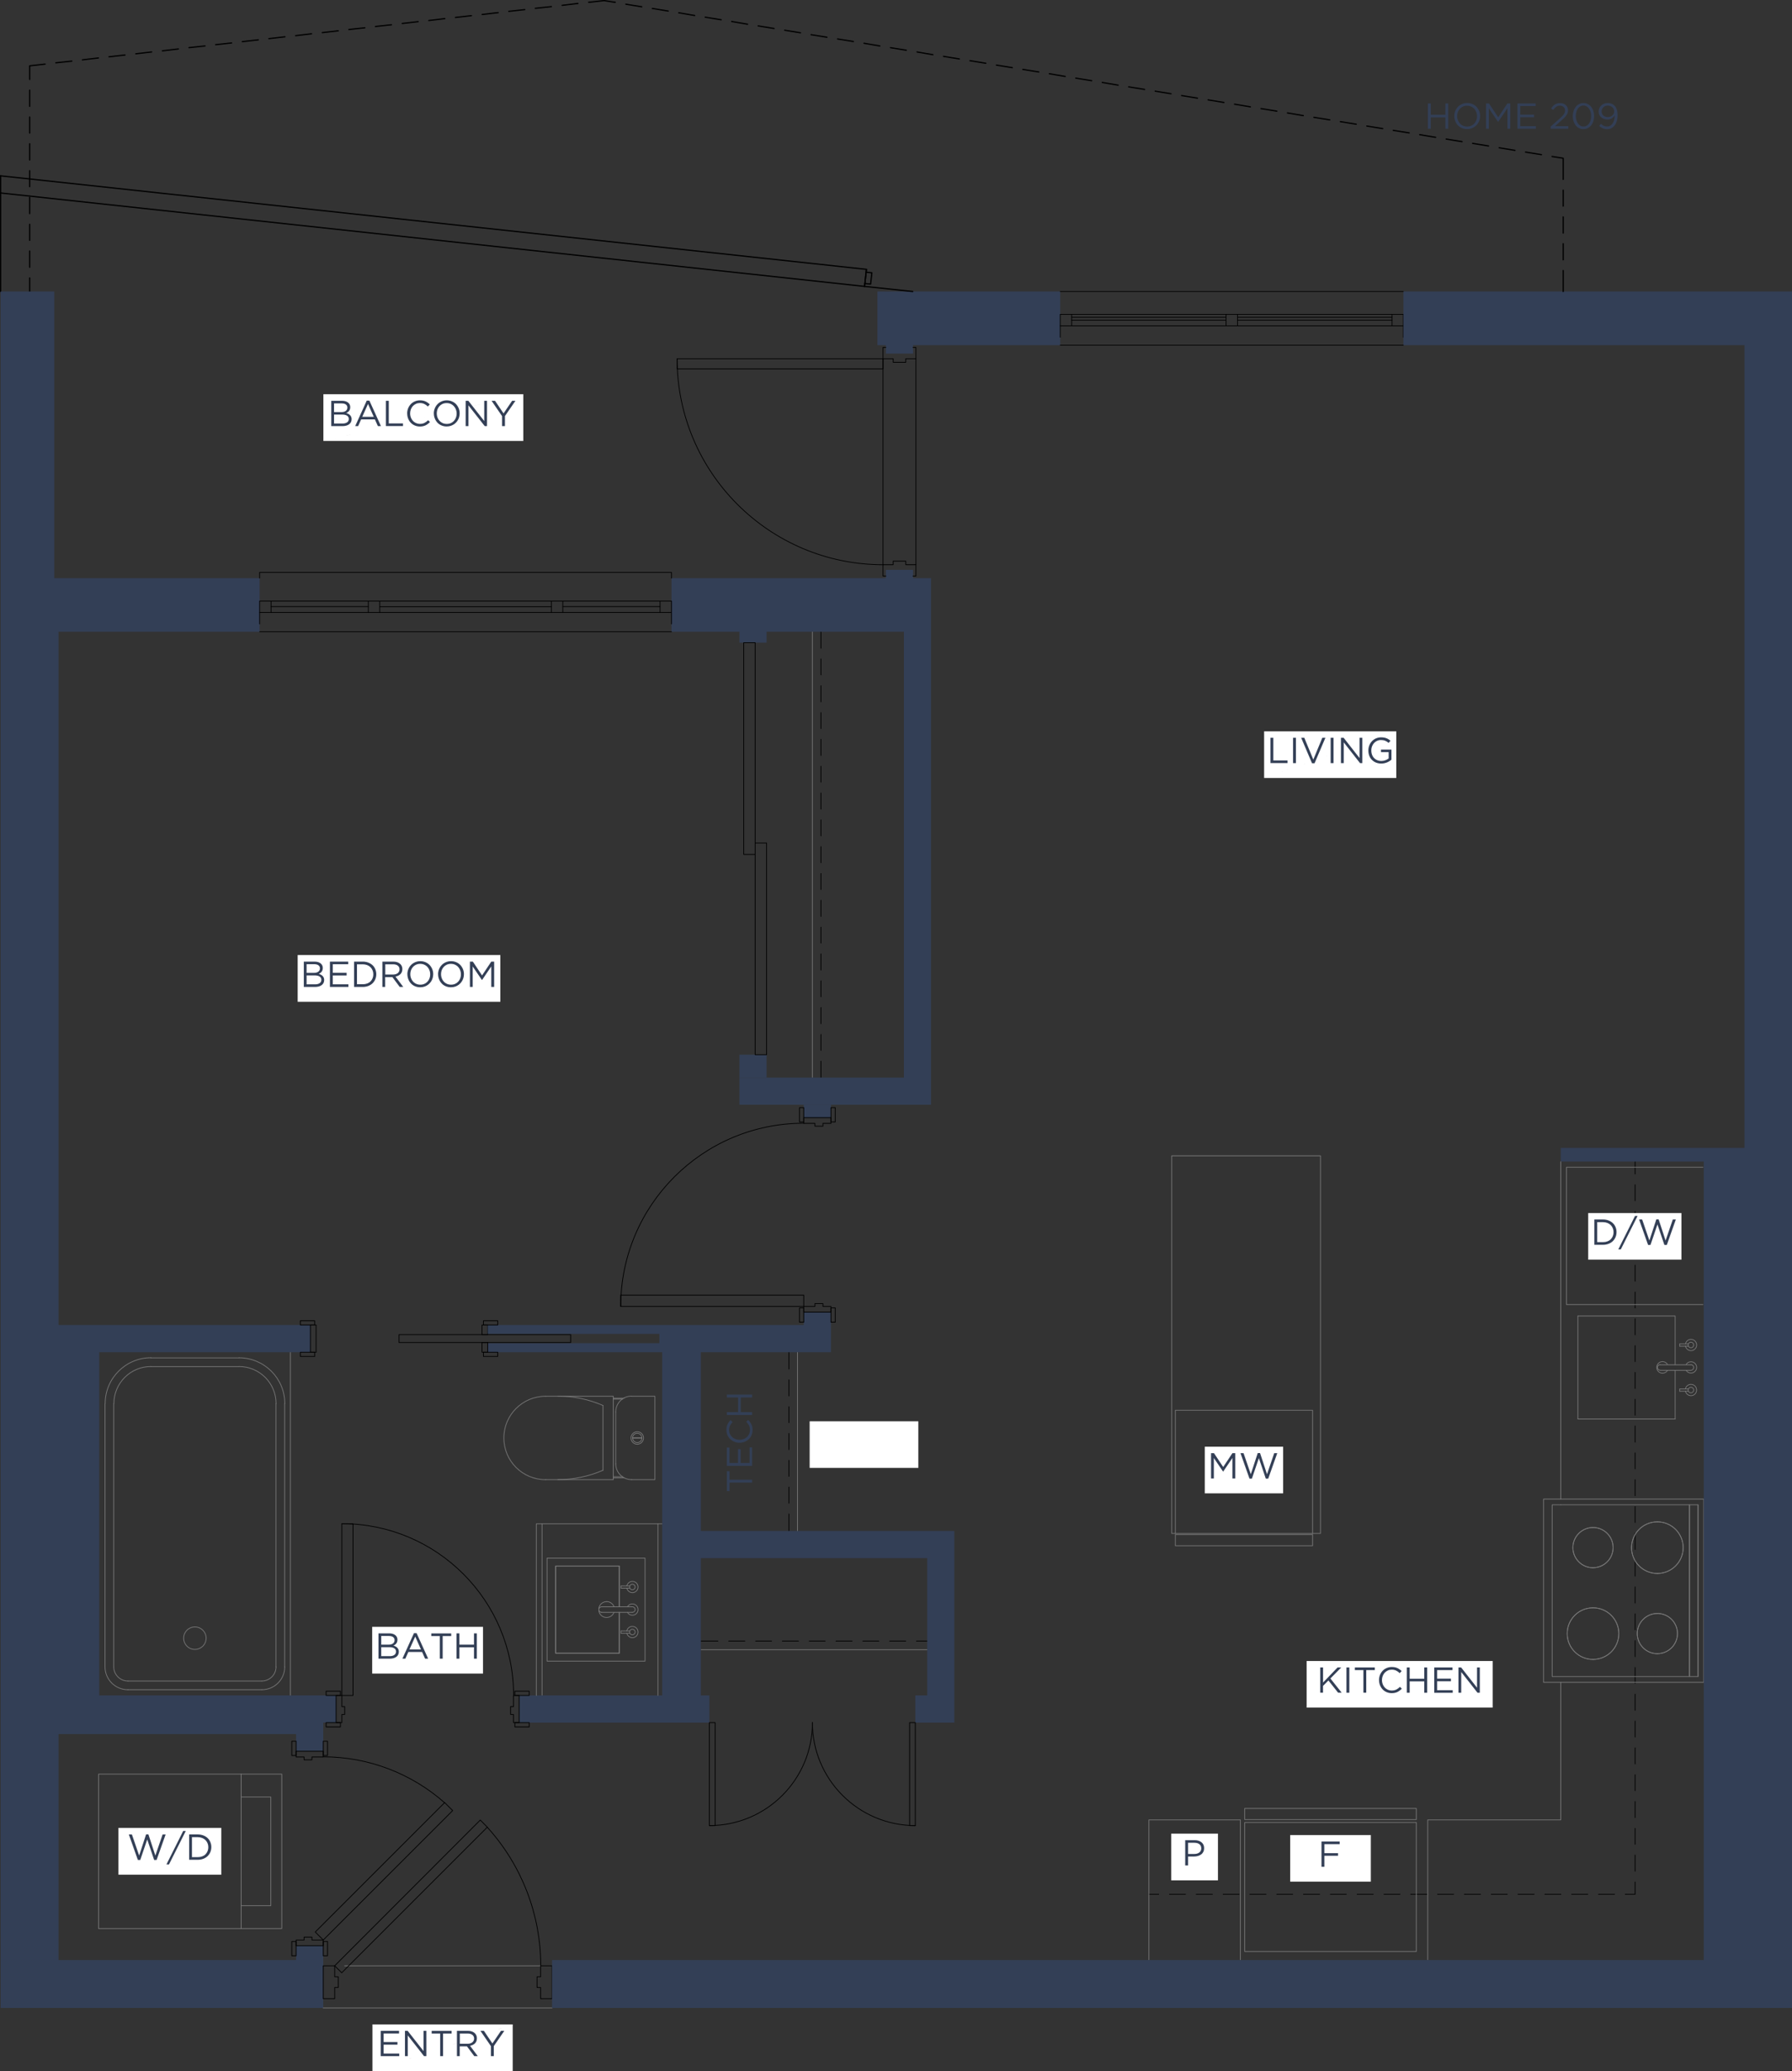 <?xml version="1.0" encoding="UTF-8"?>
<svg id="Layer_2" data-name="Layer 2" xmlns="http://www.w3.org/2000/svg" viewBox="0 0 361.74 418.03">
  <rect x="0" y="0" width="361.74" height="418.03" fill="#333333" stroke="none"/>
  <defs>
    <style>
      .cls-1, .cls-2 {
        stroke-width: .15px;
      }

      .cls-1, .cls-2, .cls-3 {
        fill: none;
        stroke-linecap: round;
        stroke-linejoin: round;
      }

      .cls-1, .cls-3 {
        stroke: #000;
      }

      .cls-2 {
        stroke: #777;
      }

      .cls-3 {
        stroke-width: .25px;
      }

      .cls-4 {
        fill: #333f56;
      }

      .cls-4, .cls-5 {
        stroke-width: 0px;
      }

      .cls-5 {
        fill: #fff;
      }
    </style>
  </defs>
  <g id="Layer_1-2" data-name="Layer 1">
    <g>
      <line class="cls-3" x1=".12" y1="38.95" x2=".12" y2="58.84"/>
      <line class="cls-3" x1=".12" y1="38.95" x2=".12" y2="35.49"/>
      <line class="cls-3" x1="5.99" y1="58.84" x2="5.99" y2="56.1"/>
      <line class="cls-3" x1="5.99" y1="53.94" x2="5.99" y2="50.67"/>
      <line class="cls-3" x1="5.99" y1="48.51" x2="5.99" y2="45.28"/>
      <line class="cls-3" x1="5.99" y1="43.11" x2="5.99" y2="39.85"/>
      <line class="cls-3" x1="5.99" y1="37.68" x2="5.99" y2="34.45"/>
      <line class="cls-3" x1="5.99" y1="32.29" x2="5.99" y2="29.02"/>
      <line class="cls-3" x1="5.99" y1="26.86" x2="5.99" y2="23.62"/>
      <line class="cls-3" x1="5.99" y1="21.46" x2="5.99" y2="18.2"/>
      <polyline class="cls-3" points="5.99 16.03 5.99 13.29 9.1 12.94"/>
      <polyline class="cls-3" points="118.83 .47 121.95 .12 124.2 .47"/>
      <line class="cls-1" x1="330.07" y1="234.46" x2="330.07" y2="236.97"/>
      <line class="cls-1" x1="330.07" y1="239.13" x2="330.07" y2="242.37"/>
      <line class="cls-1" x1="330.07" y1="244.53" x2="330.07" y2="247.79"/>
      <line class="cls-1" x1="330.07" y1="249.96" x2="330.07" y2="253.19"/>
      <line class="cls-1" x1="330.07" y1="255.36" x2="330.07" y2="258.62"/>
      <line class="cls-1" x1="330.07" y1="260.78" x2="330.07" y2="264.02"/>
      <line class="cls-1" x1="330.07" y1="266.18" x2="330.07" y2="269.44"/>
      <line class="cls-1" x1="330.07" y1="271.61" x2="330.07" y2="274.84"/>
      <line class="cls-1" x1="330.07" y1="277.01" x2="330.07" y2="280.27"/>
      <line class="cls-1" x1="330.07" y1="282.44" x2="330.07" y2="285.67"/>
      <line class="cls-1" x1="330.07" y1="287.83" x2="330.07" y2="291.1"/>
      <line class="cls-1" x1="330.07" y1="293.26" x2="330.07" y2="296.5"/>
      <line class="cls-1" x1="330.07" y1="298.66" x2="330.07" y2="301.92"/>
      <line class="cls-1" x1="330.07" y1="304.09" x2="330.07" y2="307.32"/>
      <line class="cls-1" x1="330.07" y1="309.49" x2="330.07" y2="312.75"/>
      <line class="cls-1" x1="330.07" y1="314.91" x2="330.07" y2="318.15"/>
      <line class="cls-1" x1="330.07" y1="320.31" x2="330.07" y2="323.57"/>
      <line class="cls-1" x1="330.07" y1="325.74" x2="330.07" y2="328.97"/>
      <line class="cls-1" x1="330.07" y1="331.14" x2="330.07" y2="334.4"/>
      <line class="cls-1" x1="330.07" y1="336.57" x2="330.07" y2="339.8"/>
      <line class="cls-1" x1="330.07" y1="341.96" x2="330.07" y2="345.23"/>
      <line class="cls-1" x1="330.07" y1="347.39" x2="330.07" y2="350.62"/>
      <line class="cls-1" x1="330.07" y1="352.79" x2="330.07" y2="356.05"/>
      <line class="cls-1" x1="330.07" y1="358.22" x2="330.07" y2="361.45"/>
      <line class="cls-1" x1="330.07" y1="363.62" x2="330.07" y2="366.88"/>
      <line class="cls-1" x1="330.07" y1="369.04" x2="330.07" y2="372.28"/>
      <line class="cls-1" x1="330.07" y1="374.44" x2="330.07" y2="377.7"/>
      <polyline class="cls-1" points="330.07 379.87 330.07 382.35 328.08 382.35"/>
      <line class="cls-1" x1="325.91" y1="382.35" x2="322.68" y2="382.35"/>
      <line class="cls-1" x1="320.51" y1="382.35" x2="317.25" y2="382.35"/>
      <line class="cls-1" x1="315.09" y1="382.35" x2="311.85" y2="382.35"/>
      <line class="cls-1" x1="309.69" y1="382.35" x2="306.43" y2="382.35"/>
      <line class="cls-1" x1="304.26" y1="382.35" x2="301.03" y2="382.35"/>
      <line class="cls-1" x1="298.86" y1="382.35" x2="295.6" y2="382.35"/>
      <line class="cls-1" x1="293.44" y1="382.35" x2="290.2" y2="382.35"/>
      <line class="cls-1" x1="288.04" y1="382.35" x2="284.77" y2="382.35"/>
      <line class="cls-1" x1="282.61" y1="382.35" x2="279.38" y2="382.35"/>
      <line class="cls-1" x1="277.21" y1="382.35" x2="273.95" y2="382.35"/>
      <line class="cls-1" x1="271.78" y1="382.35" x2="268.55" y2="382.35"/>
      <line class="cls-1" x1="266.38" y1="382.35" x2="263.12" y2="382.35"/>
      <line class="cls-1" x1="260.96" y1="382.35" x2="257.72" y2="382.35"/>
      <line class="cls-1" x1="255.56" y1="382.35" x2="252.3" y2="382.35"/>
      <line class="cls-1" x1="250.13" y1="382.35" x2="246.9" y2="382.35"/>
      <line class="cls-1" x1="244.73" y1="382.35" x2="241.47" y2="382.35"/>
      <line class="cls-1" x1="239.31" y1="382.35" x2="236.07" y2="382.35"/>
      <line class="cls-1" x1="233.91" y1="382.35" x2="231.92" y2="382.35"/>
      <line class="cls-1" x1="111.3" y1="122.47" x2="76.66" y2="122.47"/>
      <line class="cls-1" x1="135.55" y1="123.63" x2="134.97" y2="123.63"/>
      <line class="cls-1" x1="113.61" y1="121.32" x2="111.3" y2="121.32"/>
      <line class="cls-1" x1="76.66" y1="121.32" x2="74.35" y2="121.32"/>
      <line class="cls-1" x1="280.99" y1="64.04" x2="280.99" y2="64.62"/>
      <line class="cls-1" x1="247.5" y1="64.04" x2="247.5" y2="64.62"/>
      <polyline class="cls-1" points="97.3 269.39 97.3 267.45 98.45 267.45 98.45 269.39 97.3 269.39"/>
      <line class="cls-2" x1="109.42" y1="307.58" x2="109.42" y2="342.22"/>
      <line class="cls-2" x1="132.81" y1="307.58" x2="133.67" y2="307.58"/>
      <path class="cls-2" d="M122.46,323.29c-.8,0-1.47.58-1.59,1.37"/>
      <path class="cls-2" d="M120.87,325.12c.11.72.68,1.28,1.4,1.36.72.08,1.41-.33,1.67-1.01"/>
      <path class="cls-2" d="M123.95,324.3c-.24-.61-.83-1.02-1.49-1.02"/>
      <polyline class="cls-2" points="125.01 325.45 125.01 333.71 112.17 333.71 112.17 316.1 125.01 316.1 125.01 324.33"/>
      <polyline class="cls-2" points="130.21 335.3 110.43 335.3 110.43 314.51 130.21 314.51 130.21 335.3"/>
      <path class="cls-2" d="M121.45,324.33c-.31,0-.56.25-.56.56s.25.56.56.56"/>
      <path class="cls-2" d="M127.65,325.45c.31,0,.56-.25.56-.56s-.25-.56-.56-.56"/>
      <line class="cls-2" x1="127.64" y1="325.45" x2="121.43" y2="325.45"/>
      <line class="cls-2" x1="127.64" y1="324.33" x2="121.43" y2="324.33"/>
      <path class="cls-2" d="M126.67,325.46c.26.45.78.66,1.28.53.5-.13.85-.59.85-1.1s-.35-.97-.85-1.1c-.5-.13-1.02.08-1.28.53"/>
      <line class="cls-2" x1="125.36" y1="329.67" x2="127.12" y2="329.67"/>
      <line class="cls-2" x1="125.36" y1="329.2" x2="127.12" y2="329.2"/>
      <line class="cls-2" x1="125.36" y1="320.57" x2="127.12" y2="320.57"/>
      <line class="cls-2" x1="125.36" y1="320.11" x2="127.12" y2="320.11"/>
      <line class="cls-2" x1="125.36" y1="329.67" x2="125.36" y2="329.2"/>
      <line class="cls-2" x1="125.36" y1="320.57" x2="125.36" y2="320.11"/>
      <path class="cls-2" d="M126.54,329.65c.12.57.65.96,1.23.91.58-.06,1.03-.55,1.02-1.14,0-.59-.44-1.08-1.03-1.13-.58-.06-1.11.33-1.23.91"/>
      <path class="cls-2" d="M127.65,329.98c.31,0,.56-.25.56-.56s-.25-.56-.56-.56-.56.25-.56.56.25.56.56.56"/>
      <path class="cls-2" d="M126.54,320.56c.12.57.65.96,1.23.91.58-.06,1.03-.55,1.03-1.13,0-.59-.44-1.08-1.03-1.13-.58-.06-1.11.33-1.23.91"/>
      <path class="cls-2" d="M127.65,320.89c.31,0,.56-.25.56-.56s-.25-.56-.56-.56-.56.25-.56.56.25.56.56.56"/>
      <path class="cls-2" d="M41.61,330.66c0-1.25-1.01-2.27-2.27-2.27s-2.27,1.01-2.27,2.27,1.01,2.27,2.27,2.27,2.27-1.01,2.27-2.27"/>
      <line class="cls-2" x1="58.61" y1="342.22" x2="58.61" y2="272.94"/>
      <line class="cls-2" x1="126.02" y1="298.31" x2="123.8" y2="298.31"/>
      <line class="cls-2" x1="123.8" y1="282.21" x2="126.02" y2="282.21"/>
      <line class="cls-2" x1="125.71" y1="298.08" x2="123.8" y2="298.08"/>
      <line class="cls-2" x1="125.71" y1="282.41" x2="123.8" y2="282.41"/>
      <path class="cls-2" d="M121.72,283.69c-2.88-1.24-5.98-1.89-9.11-1.89"/>
      <path class="cls-2" d="M112.61,298.66c3.13,0,6.23-.64,9.11-1.89"/>
      <line class="cls-2" x1="121.72" y1="296.78" x2="121.72" y2="283.71"/>
      <line class="cls-2" x1="141.47" y1="332.99" x2="188.47" y2="332.99"/>
      <line class="cls-1" x1="141.47" y1="331.25" x2="144.93" y2="331.25"/>
      <line class="cls-1" x1="147.1" y1="331.25" x2="150.36" y2="331.25"/>
      <line class="cls-1" x1="152.53" y1="331.25" x2="155.76" y2="331.25"/>
      <line class="cls-1" x1="157.92" y1="331.25" x2="161.19" y2="331.25"/>
      <line class="cls-1" x1="163.35" y1="331.25" x2="166.58" y2="331.25"/>
      <line class="cls-1" x1="168.75" y1="331.25" x2="172.01" y2="331.25"/>
      <line class="cls-1" x1="174.18" y1="331.25" x2="177.41" y2="331.25"/>
      <line class="cls-1" x1="179.58" y1="331.25" x2="182.84" y2="331.25"/>
      <line class="cls-1" x1="185" y1="331.25" x2="188.47" y2="331.25"/>
      <line class="cls-2" x1="163.99" y1="127.52" x2="163.99" y2="217.51"/>
      <line class="cls-1" x1="165.72" y1="127.52" x2="165.72" y2="130.84"/>
      <line class="cls-1" x1="165.72" y1="133.01" x2="165.72" y2="136.24"/>
      <line class="cls-1" x1="165.72" y1="138.41" x2="165.72" y2="141.67"/>
      <line class="cls-1" x1="165.72" y1="143.84" x2="165.72" y2="147.07"/>
      <line class="cls-1" x1="165.72" y1="149.23" x2="165.72" y2="152.5"/>
      <line class="cls-1" x1="165.72" y1="154.66" x2="165.72" y2="157.89"/>
      <line class="cls-1" x1="165.72" y1="160.06" x2="165.72" y2="163.32"/>
      <line class="cls-1" x1="165.72" y1="165.49" x2="165.72" y2="168.72"/>
      <line class="cls-1" x1="165.72" y1="170.89" x2="165.72" y2="174.15"/>
      <line class="cls-1" x1="165.72" y1="176.31" x2="165.72" y2="179.55"/>
      <line class="cls-1" x1="165.72" y1="181.71" x2="165.72" y2="184.97"/>
      <line class="cls-1" x1="165.72" y1="187.14" x2="165.72" y2="190.37"/>
      <line class="cls-1" x1="165.72" y1="192.54" x2="165.72" y2="195.8"/>
      <line class="cls-1" x1="165.72" y1="197.97" x2="165.72" y2="201.2"/>
      <line class="cls-1" x1="165.72" y1="203.36" x2="165.72" y2="206.63"/>
      <line class="cls-1" x1="165.72" y1="208.79" x2="165.72" y2="212.02"/>
      <line class="cls-1" x1="165.72" y1="214.19" x2="165.72" y2="217.51"/>
      <path class="cls-2" d="M334.56,307.18c-2.88,0-5.21,2.33-5.21,5.21s2.33,5.21,5.21,5.21"/>
      <path class="cls-2" d="M334.56,317.6c2.88,0,5.21-2.33,5.21-5.21s-2.33-5.21-5.21-5.21"/>
      <path class="cls-2" d="M334.56,325.68c-2.24,0-4.06,1.82-4.06,4.06s1.82,4.06,4.06,4.06"/>
      <path class="cls-2" d="M334.56,333.79c2.24,0,4.06-1.82,4.06-4.06s-1.82-4.06-4.06-4.06"/>
      <path class="cls-2" d="M321.57,308.33c-2.24,0-4.06,1.82-4.06,4.06s1.82,4.06,4.06,4.06"/>
      <path class="cls-2" d="M321.57,316.44c2.24,0,4.06-1.82,4.06-4.06s-1.82-4.06-4.06-4.06"/>
      <path class="cls-2" d="M321.57,324.53c-2.88,0-5.21,2.33-5.21,5.21s2.33,5.21,5.21,5.21"/>
      <path class="cls-2" d="M321.57,334.95c2.88,0,5.21-2.33,5.21-5.21s-2.33-5.21-5.21-5.21"/>
      <line class="cls-2" x1="48.68" y1="358.1" x2="48.68" y2="389.28"/>
      <path class="cls-2" d="M335.14,275.45c-.31,0-.56.25-.56.56s.25.56.56.56"/>
      <path class="cls-2" d="M341.34,276.58c.31,0,.56-.25.56-.56s-.25-.56-.56-.56"/>
      <line class="cls-2" x1="341.33" y1="276.6" x2="335.12" y2="276.6"/>
      <line class="cls-2" x1="341.33" y1="275.48" x2="335.12" y2="275.48"/>
      <path class="cls-2" d="M340.36,276.58c.26.45.78.66,1.28.53.5-.13.85-.59.85-1.1s-.35-.97-.85-1.1c-.5-.13-1.02.08-1.28.53"/>
      <line class="cls-2" x1="339.08" y1="280.82" x2="340.81" y2="280.82"/>
      <line class="cls-2" x1="339.08" y1="280.36" x2="340.81" y2="280.36"/>
      <line class="cls-2" x1="339.08" y1="271.73" x2="340.81" y2="271.73"/>
      <line class="cls-2" x1="339.08" y1="271.26" x2="340.81" y2="271.26"/>
      <line class="cls-2" x1="339.08" y1="280.82" x2="339.08" y2="280.36"/>
      <line class="cls-2" x1="339.08" y1="271.73" x2="339.08" y2="271.26"/>
      <path class="cls-2" d="M340.23,280.8c.12.57.65.96,1.23.91.58-.06,1.03-.55,1.02-1.14,0-.59-.44-1.08-1.03-1.13-.58-.06-1.11.33-1.23.91"/>
      <path class="cls-2" d="M341.34,281.14c.31,0,.56-.25.56-.56s-.25-.56-.56-.56-.56.25-.56.56.25.56.56.56"/>
      <path class="cls-2" d="M340.23,271.71c.12.57.65.96,1.23.91.58-.06,1.03-.55,1.03-1.13,0-.59-.44-1.08-1.03-1.13-.58-.06-1.11.33-1.23.91"/>
      <path class="cls-2" d="M341.34,272.04c.31,0,.56-.25.56-.56s-.25-.56-.56-.56-.56.25-.56.56.25.56.56.56"/>
      <line class="cls-2" x1="318.52" y1="265.63" x2="318.52" y2="286.42"/>
      <path class="cls-2" d="M335.6,274.84c-.56,0-1.05.4-1.15.96s.21,1.1.73,1.3c.53.2,1.12,0,1.42-.48"/>
      <path class="cls-2" d="M336.6,275.4c-.21-.35-.59-.56-1-.56"/>
      <line class="cls-2" x1="338.15" y1="286.42" x2="318.52" y2="286.42"/>
      <polyline class="cls-2" points="318.52 265.63 338.15 265.63 338.15 275.48"/>
      <line class="cls-2" x1="338.15" y1="276.6" x2="338.15" y2="286.42"/>
      <line class="cls-2" x1="160.98" y1="309.02" x2="160.98" y2="272.94"/>
      <line class="cls-1" x1="159.25" y1="309.02" x2="159.25" y2="305.59"/>
      <line class="cls-1" x1="159.25" y1="303.42" x2="159.25" y2="300.16"/>
      <line class="cls-1" x1="159.25" y1="298" x2="159.25" y2="294.76"/>
      <line class="cls-1" x1="159.25" y1="292.6" x2="159.25" y2="289.34"/>
      <line class="cls-1" x1="159.25" y1="287.17" x2="159.25" y2="283.94"/>
      <line class="cls-1" x1="159.25" y1="281.77" x2="159.25" y2="278.51"/>
      <line class="cls-1" x1="159.25" y1="276.34" x2="159.25" y2="272.94"/>
      <polyline class="cls-3" points="174.84 54.95 176 55.06 175.74 57.34 174.58 57.23"/>
      <polyline class="cls-3" points=".12 35.49 174.9 54.37 174.52 57.81 .12 38.95"/>
      <line class="cls-3" x1="174.9" y1="54.37" x2="174.52" y2="57.81"/>
      <polygon class="cls-4" points="20.04 342.22 20.04 272.94 62.66 272.94 62.66 267.45 11.82 267.45 11.82 127.52 52.41 127.52 52.41 116.7 10.95 116.7 10.95 58.84 .13 58.84 .13 116.7 .13 127.52 .13 267.45 .13 272.94 .13 342.22 .13 347.71 .13 350.02 .13 395.63 .13 405.3 65.25 405.3 65.25 395.63 65.25 392.74 59.77 392.74 59.77 395.63 11.82 395.63 11.82 350.02 59.77 350.02 59.77 353.48 65.25 353.48 65.25 350.02 65.25 347.71 67.85 347.71 67.85 342.22 20.04 342.22"/>
      <path class="cls-4" d="M149.26,212.89l5.49,4.62h-5.49v-4.62ZM154.75,212.89h-5.49l5.49,4.62v-4.62Z"/>
      <path class="cls-4" d="M162.25,222.99l5.49,2.6h-5.49v-2.6ZM167.74,222.99h-5.49l5.49,2.6v-2.6Z"/>
      <polygon class="cls-4" points="184.31 116.7 184.31 115.02 178.82 115.02 178.82 116.7 135.55 116.7 135.55 127.52 149.26 127.52 149.26 129.72 154.75 129.72 154.75 127.52 182.46 127.52 182.46 217.51 149.26 217.51 149.26 222.99 187.95 222.99 187.95 217.51 187.95 127.52 187.95 116.7 184.31 116.7"/>
      <polygon class="cls-4" points="177.12 58.84 177.12 69.67 178.82 69.67 178.82 71.37 184.31 71.37 184.31 69.67 214.02 69.67 214.02 58.84 177.12 58.84"/>
      <polygon class="cls-4" points="141.47 309.02 141.47 272.94 167.74 272.94 167.74 271.12 167.74 269.24 167.74 267.45 167.74 264.85 162.25 264.85 162.25 267.45 98.45 267.45 98.45 269.24 133.1 269.24 133.1 271.12 98.45 271.12 98.45 272.94 133.67 272.94 133.67 309.02 133.67 314.51 133.67 342.22 104.8 342.22 104.8 347.71 143.2 347.71 143.2 342.22 141.47 342.22 141.47 314.51 187.17 314.51 187.17 342.22 184.77 342.22 184.77 347.71 192.65 347.71 192.65 342.22 192.65 314.51 192.65 309.02 141.47 309.02"/>
      <polyline class="cls-2" points="264.97 284.66 237.26 284.66 237.26 309.52 264.97 309.52 264.97 284.66"/>
      <polyline class="cls-2" points="237.26 309.75 237.26 312 264.97 312 264.97 309.75 237.26 309.75"/>
      <polyline class="cls-2" points="285.9 367.86 251.26 367.86 251.26 393.9 285.9 393.9 285.9 367.86"/>
      <polyline class="cls-2" points="285.9 365.03 251.26 365.03 251.26 367.28 285.9 367.28 285.9 365.03"/>
      <polyline class="cls-2" points="56.88 389.28 56.88 358.1 19.9 358.1 19.9 389.28 56.88 389.28"/>
      <polyline class="cls-2" points="48.68 362.72 54.66 362.72 54.66 384.66 48.68 384.66"/>
      <polyline class="cls-2" points="311.59 339.57 311.59 302.59 343.93 302.59 343.93 339.57 311.59 339.57"/>
      <polyline class="cls-2" points="288.21 395.63 288.21 367.34 315.06 367.34 315.06 339.57"/>
      <polyline class="cls-2" points="315.06 303.74 313.33 303.74 313.33 338.41 315.06 338.41 341.04 338.41 341.04 303.74 342.77 303.74 342.77 338.41"/>
      <line class="cls-2" x1="315.06" y1="234.46" x2="315.06" y2="302.59"/>
      <polyline class="cls-2" points="315.06 303.74 341.04 303.74 341.04 338.41 342.77 338.41 342.77 303.74"/>
      <path class="cls-2" d="M321.57,316.44c2.24,0,4.06-1.82,4.06-4.06s-1.82-4.06-4.06-4.06-4.06,1.82-4.06,4.06,1.82,4.06,4.06,4.06"/>
      <path class="cls-2" d="M334.56,317.6c2.88,0,5.21-2.33,5.21-5.21s-2.33-5.21-5.21-5.21-5.21,2.33-5.21,5.21,2.33,5.21,5.21,5.21"/>
      <path class="cls-2" d="M334.56,333.79c2.24,0,4.06-1.82,4.06-4.06s-1.82-4.06-4.06-4.06-4.06,1.82-4.06,4.06,1.82,4.06,4.06,4.06"/>
      <path class="cls-2" d="M321.57,334.95c2.88,0,5.21-2.33,5.21-5.21s-2.33-5.21-5.21-5.21-5.21,2.33-5.21,5.21,2.33,5.21,5.21,5.21"/>
      <path class="cls-2" d="M124.29,295.47c0,1.76,1.43,3.19,3.19,3.19"/>
      <polyline class="cls-2" points="127.47 298.66 132.2 298.66 132.2 281.83 127.47 281.83"/>
      <path class="cls-2" d="M127.48,281.8c-1.76,0-3.19,1.43-3.19,3.19"/>
      <line class="cls-2" x1="124.29" y1="285.01" x2="124.29" y2="295.48"/>
      <polyline class="cls-2" points="110.12 298.66 112.6 298.66 123.8 298.66 123.8 281.83 112.6 281.83 110.12 281.83"/>
      <path class="cls-2" d="M110.13,281.83c-4.65,0-8.42,3.77-8.42,8.42s3.77,8.42,8.42,8.42"/>
      <path class="cls-2" d="M127.7,290.27c.01.51.43.92.94.92s.93-.41.94-.92"/>
      <line class="cls-2" x1="127.7" y1="290.26" x2="129.55" y2="290.26"/>
      <path class="cls-2" d="M129.57,290.22c-.01-.51-.43-.92-.94-.92s-.93.41-.94.92"/>
      <line class="cls-2" x1="129.55" y1="290.23" x2="127.7" y2="290.23"/>
      <path class="cls-2" d="M128.64,288.99c-.69,0-1.26.56-1.26,1.26s.56,1.26,1.26,1.26,1.26-.56,1.26-1.26-.56-1.26-1.26-1.26"/>
      <line class="cls-2" x1="55.7" y1="336.45" x2="55.7" y2="283.33"/>
      <path class="cls-2" d="M55.73,283.32c0-4.14-3.35-7.49-7.49-7.49"/>
      <line class="cls-2" x1="48.22" y1="275.85" x2="30.47" y2="275.85"/>
      <path class="cls-2" d="M30.48,275.83c-4.14,0-7.49,3.35-7.49,7.49"/>
      <line class="cls-2" x1="22.96" y1="283.33" x2="22.96" y2="336.45"/>
      <path class="cls-2" d="M22.96,336.44c0,1.59,1.29,2.87,2.87,2.87"/>
      <line class="cls-2" x1="25.82" y1="339.31" x2="52.84" y2="339.31"/>
      <path class="cls-2" d="M52.85,339.31c1.59,0,2.87-1.29,2.87-2.87"/>
      <line class="cls-2" x1="57.46" y1="336.45" x2="57.46" y2="283.33"/>
      <path class="cls-2" d="M57.49,283.32c0-5.11-4.14-9.25-9.25-9.25"/>
      <line class="cls-2" x1="48.22" y1="274.09" x2="30.47" y2="274.09"/>
      <path class="cls-2" d="M30.48,274.06c-5.11,0-9.25,4.14-9.25,9.25"/>
      <line class="cls-2" x1="21.2" y1="283.33" x2="21.2" y2="336.45"/>
      <path class="cls-2" d="M21.2,336.44c0,2.56,2.07,4.63,4.63,4.63"/>
      <line class="cls-2" x1="25.82" y1="341.07" x2="52.84" y2="341.07"/>
      <path class="cls-2" d="M52.85,341.07c2.56,0,4.63-2.07,4.63-4.63"/>
      <polyline class="cls-2" points="132.81 342.22 132.81 307.58 108.27 307.58 108.27 342.22"/>
      <polyline class="cls-2" points="125.01 325.45 125.01 333.71 112.17 333.71 112.17 316.1 125.01 316.1 125.01 324.33"/>
      <polyline class="cls-2" points="250.39 395.63 250.39 367.34 231.92 367.34 231.92 395.63"/>
      <polyline class="cls-2" points="264.97 309.52 266.56 309.52 266.56 233.3 236.53 233.3 236.53 309.52 237.26 309.52"/>
      <path class="cls-5" d="M260.44,379.81l16.28-9.41v9.41h-16.28ZM260.44,370.4v9.41l16.28-9.41h-16.28Z"/>
      <polygon class="cls-4" points="266.76 376.81 266.76 371.7 270.43 371.7 270.43 372.24 267.34 372.24 267.34 374.06 270.1 374.06 270.1 374.58 267.34 374.58 267.34 376.81 266.76 376.81"/>
      <polyline class="cls-2" points="343.78 235.61 316.21 235.61 316.21 263.32 343.78 263.32"/>
      <path class="cls-5" d="M320.6,254.26l18.82-9.41v9.41h-18.82ZM320.6,244.85v9.41l18.82-9.41h-18.82Z"/>
      <path class="cls-4" d="M321.84,251.26v-5.11h1.77c.39,0,.76.07,1.1.2.34.13.63.31.86.53.24.23.42.49.55.81.13.31.2.65.2,1h0c0,.37-.07.71-.2,1.02-.13.31-.32.58-.55.81-.24.23-.52.41-.86.54-.34.13-.71.2-1.1.2h-1.77ZM322.42,250.72h1.19c.32,0,.61-.05.87-.15.27-.1.49-.24.67-.42.18-.18.32-.39.42-.64.1-.25.15-.51.15-.79h0c0-.29-.05-.56-.15-.8-.1-.25-.24-.46-.42-.64-.18-.18-.4-.32-.67-.43-.27-.1-.56-.16-.87-.16h-1.19v4.04ZM326.67,252.19l3.38-6.75h.52l-3.39,6.75h-.52ZM330.86,246.15h.63l1.46,4.25,1.4-4.27h.47l1.4,4.27,1.46-4.25h.61l-1.82,5.14h-.49l-1.4-4.14-1.41,4.14h-.48l-1.82-5.14Z"/>
      <line class="cls-2" x1="65.25" y1="405.3" x2="111.44" y2="405.3"/>
      <line class="cls-2" x1="109.13" y1="396.79" x2="69.58" y2="396.79"/>
      <path class="cls-5" d="M23.91,378.4l20.76-9.44v9.44h-20.76ZM23.91,368.96v9.44l20.76-9.44h-20.76Z"/>
      <path class="cls-4" d="M26,370.29h.63l1.46,4.25,1.4-4.27h.47l1.4,4.27,1.46-4.25h.61l-1.82,5.14h-.49l-1.4-4.14-1.41,4.14h-.48l-1.82-5.14ZM33.6,376.33l3.38-6.75h.52l-3.39,6.75h-.52ZM38.18,375.39v-5.11h1.77c.39,0,.76.07,1.1.2.34.13.63.31.86.53.24.23.42.49.55.81.13.31.2.65.2,1h0c0,.37-.07.71-.2,1.02-.13.31-.32.58-.55.81-.24.23-.52.41-.86.54-.34.13-.71.2-1.1.2h-1.77ZM38.75,374.86h1.19c.32,0,.61-.05.87-.15.27-.1.49-.24.67-.42.18-.18.32-.39.42-.64.1-.25.15-.51.15-.79h0c0-.29-.05-.56-.15-.8-.1-.25-.24-.46-.42-.64-.18-.18-.4-.32-.67-.43-.27-.1-.56-.16-.87-.16h-1.19v4.04Z"/>
      <path class="cls-5" d="M263.76,344.68l37.56-9.41v9.41h-37.56ZM263.76,335.27v9.41l37.56-9.41h-37.56Z"/>
      <path class="cls-4" d="M266.5,341.68v-5.11h.58v3.05l2.93-3.05h.74l-2.19,2.23,2.28,2.87h-.72l-1.96-2.47-1.09,1.1v1.37h-.58ZM271.8,341.68v-5.11h.58v5.11h-.58ZM273.5,337.1v-.53h4.02v.53h-1.72v4.57h-.58v-4.57h-1.72ZM278.37,339.14h0c0-.37.06-.71.19-1.04.13-.32.31-.6.53-.84.22-.24.5-.43.82-.57.32-.14.67-.21,1.04-.21.43,0,.8.07,1.11.21.31.14.6.34.88.61l-.39.42c-.24-.23-.48-.4-.74-.52-.25-.12-.54-.18-.87-.18-.28,0-.54.05-.78.16-.24.11-.45.26-.63.44-.17.19-.31.41-.41.67-.1.26-.15.53-.15.82h0c0,.4.09.76.26,1.08.17.32.41.58.71.76.3.19.64.28,1.01.28.33,0,.63-.06.88-.18.25-.12.51-.31.77-.56l.38.37c-.29.29-.6.52-.91.67-.32.15-.69.23-1.13.23-.36,0-.7-.07-1.02-.2-.32-.14-.59-.32-.82-.56-.22-.24-.4-.51-.53-.84-.13-.32-.19-.67-.19-1.03ZM283.98,341.68v-5.11h.58v2.28h2.95v-2.28h.58v5.11h-.58v-2.3h-2.95v2.3h-.58ZM289.52,341.68v-5.11h3.69v.53h-3.11v1.73h2.79v.53h-2.79v1.8h3.15v.52h-3.73ZM294.41,341.68v-5.11h.54l3.21,4.09v-4.09h.56v5.11h-.46l-3.29-4.19v4.19h-.56Z"/>
      <path class="cls-5" d="M75.13,337.81l22.37-9.44v9.44h-22.37ZM75.13,328.37v9.44l22.37-9.44h-22.37Z"/>
      <path class="cls-4" d="M76.4,334.8v-5.11h2.17c.58,0,1.02.15,1.33.45.22.23.33.5.33.82h0c0,.32-.08.57-.23.76-.15.19-.34.34-.58.44.72.22,1.09.63,1.09,1.23h0c0,.45-.17.79-.5,1.04-.34.25-.78.37-1.35.37h-2.26ZM76.96,331.97h1.51c.36,0,.64-.08.86-.24.21-.16.32-.38.32-.67h0c0-.27-.1-.47-.3-.62s-.48-.22-.83-.22h-1.56v1.76ZM76.96,334.29h1.72c.39,0,.69-.08.92-.24.22-.16.34-.38.34-.67v-.02c0-.28-.12-.5-.35-.65-.23-.15-.57-.23-1.01-.23h-1.62v1.8ZM81.23,334.8l2.33-5.14h.54l2.33,5.14h-.62l-.6-1.35h-2.78l-.61,1.35h-.59ZM82.65,332.94h2.33l-1.16-2.6-1.17,2.6ZM87.06,330.23v-.53h4.02v.53h-1.72v4.57h-.58v-4.57h-1.72ZM92.15,334.8v-5.11h.58v2.28h2.95v-2.28h.58v5.11h-.58v-2.3h-2.95v2.3h-.58Z"/>
      <path class="cls-5" d="M75.18,418.03l28.32-9.41v9.41h-28.32ZM75.18,408.62v9.41l28.32-9.41h-28.32Z"/>
      <path class="cls-4" d="M76.86,415.03v-5.11h3.69v.53h-3.11v1.73h2.79v.53h-2.79v1.8h3.15v.52h-3.73ZM81.75,415.03v-5.11h.54l3.21,4.09v-4.09h.56v5.11h-.46l-3.29-4.19v4.19h-.56ZM87.14,410.46v-.53h4.02v.53h-1.72v4.57h-.58v-4.57h-1.72ZM92.24,415.03v-5.11h2.19c.63,0,1.11.17,1.45.51.26.26.39.6.39,1h0c0,.42-.13.75-.38,1.01-.25.25-.59.42-1.01.5l1.57,2.09h-.71l-1.48-1.98h-1.46v1.98h-.58ZM92.81,412.53h1.57c.39,0,.71-.09.95-.28.24-.19.37-.44.37-.77h0c0-.33-.12-.57-.35-.75-.23-.18-.55-.27-.96-.27h-1.57v2.07ZM96.98,409.92h.7l1.72,2.55,1.73-2.55h.67l-2.12,3.08v2.03h-.58v-2.02l-2.12-3.09Z"/>
      <path class="cls-5" d="M255.18,157.03l26.68-9.41v9.41h-26.68ZM255.18,147.62v9.41l26.68-9.41h-26.68Z"/>
      <path class="cls-4" d="M256.46,154.03v-5.11h.58v4.57h2.87v.53h-3.45ZM261.02,154.03v-5.11h.58v5.11h-.58ZM262.65,148.92h.64l1.82,4.4,1.82-4.4h.62l-2.19,5.14h-.51l-2.19-5.14ZM268.61,154.03v-5.11h.58v5.11h-.58ZM270.69,154.03v-5.11h.54l3.21,4.09v-4.09h.56v5.11h-.46l-3.29-4.19v4.19h-.56ZM276.22,151.49h0c0-.36.06-.7.19-1.02.12-.32.3-.6.52-.84.22-.24.49-.43.81-.58.32-.14.67-.22,1.04-.22.41,0,.77.06,1.06.17.3.11.58.28.85.51l-.38.44c-.22-.19-.45-.33-.69-.43-.24-.1-.53-.15-.86-.15-.37,0-.7.1-1,.29-.3.19-.53.45-.69.76-.17.32-.25.67-.25,1.04h0c0,.42.08.78.24,1.1.16.32.4.57.71.76.31.18.66.28,1.07.28.28,0,.55-.05.81-.14.26-.1.48-.22.67-.37v-1.27h-1.55v-.52h2.11v2.04c-.26.23-.57.42-.92.56-.35.14-.73.22-1.14.22-.52,0-.98-.12-1.38-.35-.4-.24-.7-.55-.91-.95-.21-.4-.31-.84-.31-1.33Z"/>
      <path class="cls-5" d="M60.09,202.21l40.91-9.44v9.44h-40.91ZM60.09,192.77v9.44l40.91-9.44h-40.91Z"/>
      <path class="cls-4" d="M61.33,199.21v-5.11h2.17c.58,0,1.02.15,1.33.45.22.23.33.5.33.82h0c0,.32-.08.57-.23.76-.15.19-.34.34-.58.44.72.22,1.09.63,1.09,1.23h0c0,.45-.17.79-.5,1.04-.34.25-.78.37-1.35.37h-2.26ZM61.89,196.37h1.51c.36,0,.64-.08.86-.24.21-.16.32-.38.32-.67h0c0-.27-.1-.47-.3-.62-.2-.15-.48-.22-.83-.22h-1.56v1.76ZM61.89,198.69h1.72c.39,0,.69-.08.92-.24.22-.16.34-.38.34-.67v-.02c0-.28-.12-.5-.35-.65-.23-.15-.57-.23-1.01-.23h-1.62v1.8ZM66.6,199.21v-5.11h3.69v.53h-3.11v1.73h2.79v.53h-2.79v1.8h3.15v.52h-3.73ZM71.48,199.21v-5.11h1.77c.39,0,.76.07,1.1.2.34.13.63.31.86.53.24.23.42.49.55.81.13.31.2.65.2,1h0c0,.37-.07.71-.2,1.02-.13.31-.32.58-.55.81-.24.23-.52.41-.86.54-.34.13-.71.2-1.1.2h-1.77ZM72.06,198.67h1.19c.32,0,.61-.05.87-.15.27-.1.49-.24.67-.42.18-.18.32-.39.42-.64.1-.25.15-.51.15-.79h0c0-.29-.05-.56-.15-.8-.1-.25-.24-.46-.42-.64-.18-.18-.4-.32-.67-.43-.27-.1-.56-.16-.87-.16h-1.19v4.04ZM77.19,199.21v-5.11h2.19c.63,0,1.11.17,1.45.51.26.26.39.6.39,1h0c0,.42-.13.75-.38,1.01-.25.25-.59.42-1.01.5l1.57,2.09h-.71l-1.48-1.98h-1.46v1.98h-.58ZM77.76,196.71h1.57c.39,0,.71-.09.95-.28.24-.19.37-.44.37-.77h0c0-.33-.12-.57-.35-.75-.23-.18-.55-.27-.96-.27h-1.57v2.07ZM82.23,196.67h0c0-.36.06-.7.19-1.02.13-.32.3-.6.53-.84.22-.24.5-.43.83-.58.33-.14.68-.22,1.06-.22s.73.07,1.06.21c.33.14.6.33.83.57.22.24.4.52.53.84.13.32.19.65.19,1,0,0,0,0,0,0s0,0,0,0c0,.28-.04.55-.12.82-.08.26-.2.5-.35.72-.15.22-.34.41-.55.58-.21.16-.45.29-.73.39-.27.09-.56.14-.87.14-.38,0-.73-.07-1.06-.21-.33-.14-.6-.33-.82-.57-.22-.24-.4-.52-.52-.84-.13-.32-.19-.65-.19-1ZM82.83,196.65c0,.38.09.74.26,1.06.17.32.41.58.72.77.31.19.65.28,1.04.28s.73-.09,1.03-.28c.31-.19.54-.44.71-.76.17-.32.25-.67.25-1.05h0c0-.4-.09-.75-.26-1.07-.17-.32-.41-.58-.72-.77-.31-.19-.65-.28-1.04-.28s-.73.09-1.03.28c-.31.19-.54.44-.71.76-.17.32-.25.67-.25,1.05h0ZM88.43,196.67h0c0-.36.06-.7.19-1.02.13-.32.3-.6.53-.84.22-.24.5-.43.83-.58.33-.14.68-.22,1.06-.22s.73.07,1.06.21c.33.14.6.33.83.57.22.24.4.52.53.84.13.32.19.65.19,1,0,0,0,0,0,0s0,0,0,0c0,.28-.04.55-.12.82-.08.26-.2.5-.35.72-.15.22-.34.41-.55.58-.21.16-.45.29-.73.39-.27.09-.56.14-.87.14-.38,0-.73-.07-1.06-.21-.33-.14-.6-.33-.82-.57-.22-.24-.4-.52-.52-.84-.13-.32-.19-.65-.19-1ZM89.03,196.65c0,.38.09.74.26,1.06.17.32.41.58.72.77.31.19.65.28,1.04.28s.73-.09,1.03-.28c.31-.19.54-.44.71-.76.17-.32.25-.67.25-1.05h0c0-.4-.09-.75-.26-1.07-.17-.32-.41-.58-.72-.77-.31-.19-.65-.28-1.04-.28s-.73.09-1.03.28-.54.44-.71.76c-.17.32-.25.67-.25,1.05h0ZM94.86,199.21v-5.11h.59l1.86,2.79,1.86-2.79h.58v5.11h-.58v-4.14l-1.86,2.74h-.03l-1.86-2.73v4.13h-.56Z"/>
      <polyline class="cls-1" points="184.31 70.13 184.89 70.13 184.89 72.41 184.89 113.98 182.84 113.98 182.84 113.26 180.3 113.26 180.3 113.98 178.25 113.98 178.25 72.41 178.25 70.13 178.82 70.13"/>
      <polyline class="cls-1" points="184.89 72.41 182.84 72.41 182.84 73.13 180.3 73.13 180.3 72.41 178.25 72.41 136.68 72.41 136.68 74.46 178.25 74.46 178.25 72.41"/>
      <path class="cls-1" d="M136.68,72.4c0,22.97,18.62,41.59,41.59,41.59"/>
      <polyline class="cls-1" points="178.25 113.98 178.25 116.27 178.82 116.27"/>
      <polyline class="cls-1" points="184.31 116.27 184.89 116.27 184.89 113.98"/>
      <polyline class="cls-1" points="162.25 226.75 164.51 226.75 164.51 227.32 166.12 227.32 166.12 226.75 167.74 226.75 167.74 225.59 162.25 225.59 162.25 226.75"/>
      <path class="cls-1" d="M162.27,226.72c-20.42,0-36.97,16.55-36.97,36.97"/>
      <polyline class="cls-1" points="125.3 263.7 125.3 261.42 162.25 261.42 162.25 263.7 125.3 263.7"/>
      <polyline class="cls-1" points="162.25 263.7 164.51 263.7 164.51 263.12 166.12 263.12 166.12 263.7 167.74 263.7 167.74 264.85 162.25 264.85 162.25 263.7"/>
      <polyline class="cls-1" points="161.39 266.88 161.39 263.99 162.25 263.99 162.25 266.88 161.39 266.88"/>
      <polyline class="cls-1" points="167.74 226.46 167.74 223.57 168.61 223.57 168.61 226.46 167.74 226.46"/>
      <polyline class="cls-1" points="161.39 226.46 161.39 223.57 162.25 223.57 162.25 226.46 161.39 226.46"/>
      <polyline class="cls-1" points="167.74 266.88 167.74 263.99 168.61 263.99 168.61 266.88 167.74 266.88"/>
      <polyline class="cls-1" points="152.44 172.47 152.44 170.16 154.75 170.16 154.75 212.89 152.44 212.89 152.44 129.72 150.13 129.72 150.13 172.47 152.44 172.47"/>
      <polyline class="cls-1" points="115.2 270.98 80.55 270.98 80.55 269.39 115.2 269.39 115.2 270.98"/>
      <polyline class="cls-1" points="63.52 267.45 60.63 267.45 60.63 266.59 63.52 266.59 63.52 267.45"/>
      <polyline class="cls-1" points="63.52 273.8 60.63 273.8 60.63 272.94 63.52 272.94 63.52 273.8"/>
      <polyline class="cls-1" points="100.47 267.45 97.59 267.45 97.59 266.59 100.47 266.59 100.47 267.45"/>
      <polyline class="cls-1" points="100.47 273.8 97.59 273.8 97.59 272.94 100.47 272.94 100.47 273.8"/>
      <polyline class="cls-1" points="97.3 272.94 97.3 270.98 98.45 270.98 98.45 272.94 97.3 272.94"/>
      <polyline class="cls-1" points="63.81 272.94 62.66 272.94 62.66 267.45 63.81 267.45 63.81 272.94"/>
      <polyline class="cls-1" points="143.2 368.49 144.36 368.49 144.36 347.71 143.2 347.71 143.2 368.49"/>
      <path class="cls-1" d="M143.21,368.49c11.49,0,20.8-9.31,20.8-20.8"/>
      <path class="cls-1" d="M163.99,347.69c0,11.49,9.31,20.8,20.8,20.8"/>
      <polyline class="cls-1" points="184.77 368.49 183.62 368.49 183.62 347.71 184.77 347.71 184.77 368.49"/>
      <polyline class="cls-1" points="103.65 342.22 103.65 344.48 103.07 344.48 103.07 346.06 103.65 346.06 103.65 347.71 104.8 347.71 104.8 342.22 103.65 342.22"/>
      <path class="cls-1" d="M103.68,342.21c0-19.14-15.52-34.66-34.66-34.66"/>
      <polyline class="cls-1" points="69.01 307.58 71.26 307.58 71.26 342.22 69.01 342.22 69.01 307.58"/>
      <polyline class="cls-1" points="69.01 342.22 69.01 344.48 69.58 344.48 69.58 346.06 69.01 346.06 69.01 347.71 67.85 347.71 67.85 342.22 69.01 342.22"/>
      <polyline class="cls-1" points="65.83 341.36 68.72 341.36 68.72 342.22 65.83 342.22 65.83 341.36"/>
      <polyline class="cls-1" points="103.94 347.71 106.83 347.71 106.83 348.58 103.94 348.58 103.94 347.71"/>
      <polyline class="cls-1" points="65.83 347.71 68.72 347.71 68.72 348.58 65.83 348.58 65.83 347.71"/>
      <polyline class="cls-1" points="103.94 341.36 106.83 341.36 106.83 342.22 103.94 342.22 103.94 341.36"/>
      <polyline class="cls-1" points="91.38 365.46 89.76 363.85 63.64 389.97 65.25 391.59 91.38 365.46"/>
      <path class="cls-1" d="M89.75,363.88c-6.76-5.97-15.46-9.27-24.48-9.27"/>
      <polyline class="cls-1" points="65.25 354.64 62.97 354.64 62.97 355.22 61.39 355.22 61.39 354.64 59.77 354.64 59.77 353.48 65.25 353.48 65.25 354.64"/>
      <polyline class="cls-1" points="62.97 391.59 62.97 391.01 61.39 391.01 61.39 391.59 59.77 391.59 59.77 392.74 65.25 392.74 65.25 391.59 62.97 391.59"/>
      <polyline class="cls-1" points="66.12 351.46 65.25 351.46 65.25 354.35 66.12 354.35 66.12 351.46"/>
      <polyline class="cls-1" points="59.77 351.46 58.9 351.46 58.9 354.35 59.77 354.35 59.77 351.46"/>
      <polyline class="cls-1" points="66.12 391.88 65.25 391.88 65.25 394.77 66.12 394.77 66.12 391.88"/>
      <polyline class="cls-1" points="59.77 391.88 58.9 391.88 58.9 394.77 59.77 394.77 59.77 391.88"/>
      <polyline class="cls-1" points="135.55 116.7 135.55 115.54 52.41 115.54 52.41 116.7"/>
      <polyline class="cls-1" points="109.13 396.79 109.13 399.01 108.41 399.01 108.41 401.17 109.13 401.17 109.13 403.43 111.44 403.43 111.44 396.79 109.13 396.79"/>
      <path class="cls-1" d="M109.16,396.77c0-10.33-3.85-20.29-10.79-27.94"/>
      <polyline class="cls-1" points="96.95 367.37 98.37 368.81 68.98 398.2 67.56 396.79 96.95 367.37"/>
      <polyline class="cls-1" points="67.56 396.79 67.56 399.01 68.28 399.01 68.28 401.17 67.56 401.17 67.56 403.43 65.25 403.43 65.25 396.79 67.56 396.79"/>
      <polyline class="cls-1" points="216.33 64.04 216.33 64.62 216.33 65.77 247.5 65.77 249.81 65.77 280.99 65.77 282.72 65.77 283.3 65.77 283.3 68.08"/>
      <polyline class="cls-1" points="283.3 65.77 283.3 63.46 280.99 63.46 249.81 63.46 247.5 63.46 216.33 63.46 214.02 63.46 214.02 65.77 214.02 68.08"/>
      <polyline class="cls-1" points="280.99 65.77 280.99 64.62 249.81 64.62 249.81 65.77"/>
      <polyline class="cls-1" points="249.81 63.46 249.81 64.04 249.81 64.62"/>
      <polyline class="cls-1" points="216.33 63.46 216.33 64.04 247.5 64.04 247.5 63.46"/>
      <polyline class="cls-1" points="247.5 65.77 247.5 64.62 216.33 64.62"/>
      <polyline class="cls-1" points="216.33 65.77 214.59 65.77 214.02 65.77"/>
      <polyline class="cls-1" points="249.81 64.04 280.99 64.04 280.99 63.46"/>
      <polyline class="cls-1" points="113.61 123.63 111.3 123.63 76.66 123.63 74.35 123.63 54.72 123.63 54.72 122.44 54.72 121.43 54.72 121.32 74.35 121.32 74.35 121.43 74.35 122.44"/>
      <polyline class="cls-1" points="133.24 121.32 135.55 121.32 135.55 123.63 135.55 125.94"/>
      <polyline class="cls-1" points="134.97 123.63 133.24 123.63 113.61 123.63 113.61 122.44 113.61 121.43 113.61 121.32 133.24 121.32 133.24 121.43 133.24 122.44"/>
      <polyline class="cls-1" points="54.72 122.44 74.35 122.44 74.35 123.63"/>
      <polyline class="cls-1" points="113.61 122.44 133.24 122.44 133.24 123.63"/>
      <polyline class="cls-1" points="76.66 123.63 76.66 122.47 76.66 121.89 76.66 121.32 111.3 121.32 111.3 121.89 111.3 122.47 111.3 123.63"/>
      <polyline class="cls-1" points="54.72 123.63 52.98 123.63 52.41 123.63 52.41 125.94"/>
      <polyline class="cls-1" points="54.72 121.32 52.41 121.32 52.41 123.63"/>
      <path class="cls-5" d="M65.28,89.01l40.36-9.44v9.44h-40.36ZM65.28,79.57v9.44l40.36-9.44h-40.36Z"/>
      <path class="cls-4" d="M66.87,86.01v-5.11h2.17c.58,0,1.02.15,1.33.45.22.23.33.5.33.82h0c0,.32-.08.57-.23.76-.15.19-.34.34-.58.44.72.22,1.09.63,1.09,1.23h0c0,.45-.17.79-.5,1.04-.34.25-.78.37-1.35.37h-2.26ZM67.43,83.18h1.51c.36,0,.64-.08.86-.24.21-.16.32-.38.32-.67h0c0-.27-.1-.47-.3-.62s-.48-.22-.83-.22h-1.56v1.76ZM67.43,85.49h1.72c.39,0,.69-.08.92-.24.22-.16.34-.38.34-.67v-.02c0-.28-.12-.5-.35-.65-.23-.15-.57-.23-1.01-.23h-1.62v1.8ZM71.7,86.01l2.33-5.14h.54l2.33,5.14h-.62l-.6-1.35h-2.78l-.61,1.35h-.59ZM73.12,84.14h2.33l-1.16-2.6-1.17,2.6ZM77.9,86.01v-5.11h.58v4.57h2.87v.53h-3.45ZM82.19,83.47h0c0-.37.06-.71.19-1.04.13-.32.31-.6.53-.84.22-.24.5-.43.82-.57.32-.14.67-.21,1.04-.21.43,0,.8.07,1.11.21.31.14.6.34.88.61l-.39.42c-.24-.23-.48-.4-.74-.52-.25-.12-.54-.18-.87-.18-.28,0-.54.05-.78.16-.24.11-.45.26-.63.44-.17.19-.31.41-.41.67-.1.26-.15.53-.15.82h0c0,.4.09.76.26,1.08.17.32.41.58.71.76s.64.28,1.01.28c.33,0,.63-.06.88-.18.25-.12.51-.31.77-.56l.38.37c-.29.29-.6.52-.91.67-.32.15-.69.23-1.13.23-.36,0-.7-.07-1.02-.2-.32-.14-.59-.32-.82-.56-.22-.23-.4-.51-.53-.84-.13-.32-.19-.67-.19-1.03ZM87.57,83.47h0c0-.36.06-.7.19-1.02.13-.32.3-.6.53-.84.22-.24.5-.43.83-.58.33-.14.68-.22,1.06-.22s.73.07,1.06.21.6.33.83.57c.22.24.4.52.53.84.13.32.19.65.19,1,0,0,0,0,0,0s0,0,0,0c0,.28-.04.55-.12.82-.08.26-.2.5-.35.72-.15.22-.34.41-.55.58-.21.16-.45.29-.73.39-.27.09-.56.14-.87.14-.38,0-.73-.07-1.06-.21-.33-.14-.6-.33-.82-.57-.22-.24-.4-.52-.52-.84-.13-.32-.19-.65-.19-1ZM88.17,83.46c0,.38.09.74.26,1.06.17.32.41.58.72.77.31.19.65.28,1.04.28s.73-.09,1.03-.28c.31-.19.54-.44.71-.76.17-.32.25-.67.25-1.05h0c0-.4-.09-.75-.26-1.07-.17-.32-.41-.58-.72-.77-.31-.19-.65-.28-1.04-.28s-.73.09-1.03.28c-.31.19-.54.44-.71.76-.17.32-.25.67-.25,1.05h0ZM94,86.01v-5.11h.54l3.21,4.09v-4.09h.56v5.11h-.46l-3.29-4.19v4.19h-.56ZM99.23,80.9h.7l1.72,2.55,1.73-2.55h.67l-2.12,3.08v2.03h-.58v-2.02l-2.12-3.09Z"/>
      <line class="cls-3" x1="174.52" y1="57.81" x2="184.25" y2="58.84"/>
      <line class="cls-1" x1="52.41" y1="127.52" x2="135.55" y2="127.52"/>
      <line class="cls-1" x1="214.02" y1="58.84" x2="283.3" y2="58.84"/>
      <line class="cls-1" x1="283.3" y1="69.67" x2="214.02" y2="69.67"/>
      <polygon class="cls-4" points="283.3 58.84 283.3 69.67 352.15 69.67 352.15 231.71 315.06 231.71 315.06 234.46 343.93 234.46 343.93 395.63 111.44 395.63 111.44 405.3 361.74 405.3 361.74 395.63 361.74 395.63 361.74 234.46 361.74 69.67 361.74 58.84 283.3 58.84"/>
      <path class="cls-5" d="M243.2,301.43l15.82-9.41v9.41h-15.82ZM243.2,292.02v9.41l15.82-9.41h-15.82Z"/>
      <path class="cls-4" d="M244.47,298.43v-5.11h.59l1.86,2.79,1.86-2.79h.58v5.11h-.58v-4.14l-1.86,2.74h-.03l-1.86-2.73v4.13h-.56ZM250.4,293.32h.63l1.46,4.25,1.4-4.27h.47l1.4,4.27,1.46-4.25h.61l-1.82,5.14h-.49l-1.4-4.14-1.41,4.14h-.48l-1.82-5.14Z"/>
      <path class="cls-5" d="M236.42,379.55l9.44-9.44v9.44h-9.44ZM236.42,370.11v9.44l9.44-9.44h-9.44Z"/>
      <path class="cls-4" d="M239.25,376.55v-5.11h1.91c.58,0,1.04.14,1.39.43.35.29.52.68.52,1.18h0c0,.28-.05.52-.16.74-.11.21-.25.39-.44.52-.18.14-.4.24-.63.31-.24.07-.5.11-.77.11h-1.24v1.81h-.58ZM239.83,374.22h1.26c.42,0,.76-.1,1.02-.31.26-.21.38-.48.38-.82h0c0-.37-.12-.64-.37-.84-.25-.19-.58-.29-1-.29h-1.29v2.25Z"/>
      <path class="cls-4" d="M288.24,25.99v-5.11h.58v2.28h2.95v-2.28h.58v5.11h-.58v-2.3h-2.95v2.3h-.58ZM293.56,23.45h0c0-.36.06-.7.19-1.02.13-.32.3-.6.53-.84.22-.24.5-.43.83-.58.33-.14.68-.22,1.06-.22s.73.07,1.06.21c.33.14.6.33.83.57.22.24.4.52.53.84.13.32.19.65.19,1,0,0,0,0,0,0s0,0,0,0c0,.28-.04.55-.12.82s-.2.5-.35.72c-.15.22-.34.41-.55.58-.21.16-.45.29-.73.39-.27.09-.56.14-.87.14-.38,0-.73-.07-1.06-.21-.33-.14-.6-.33-.82-.57-.22-.24-.4-.52-.52-.84-.13-.32-.19-.65-.19-1ZM294.15,23.44c0,.38.09.74.26,1.06.17.32.41.58.72.77.31.19.65.28,1.04.28s.73-.09,1.03-.28.54-.44.71-.76c.17-.32.25-.67.25-1.05h0c0-.4-.09-.75-.26-1.07-.17-.32-.41-.58-.72-.77-.31-.19-.65-.28-1.04-.28s-.73.09-1.03.28c-.31.19-.54.44-.71.76-.17.32-.25.67-.25,1.05h0ZM299.98,25.99v-5.11h.59l1.86,2.79,1.86-2.79h.58v5.11h-.58v-4.14l-1.86,2.74h-.03l-1.86-2.73v4.13h-.56ZM306.31,25.99v-5.11h3.69v.53h-3.11v1.73h2.79v.53h-2.79v1.8h3.15v.52h-3.73ZM313.02,25.99v-.44l1.85-1.64c.4-.36.68-.65.83-.88.16-.23.23-.47.23-.72,0-.29-.1-.53-.3-.71-.2-.18-.44-.27-.73-.27s-.52.07-.73.21c-.21.14-.42.36-.64.66l-.42-.31c.16-.24.33-.44.48-.59.16-.15.35-.27.58-.36.23-.09.48-.13.77-.13.46,0,.84.14,1.14.41.3.27.45.62.45,1.03v.02c0,.24-.05.47-.14.68-.1.21-.23.41-.4.6-.17.19-.42.42-.74.71l-1.36,1.21h2.7v.52h-3.57ZM317.49,23.45h0c0-.49.09-.93.26-1.33.18-.4.43-.72.76-.96.33-.24.71-.36,1.14-.36s.8.12,1.13.36c.33.24.58.56.75.95.17.4.26.83.26,1.31h0c0,.49-.09.93-.26,1.33-.17.4-.43.72-.76.96-.33.24-.71.36-1.14.36-.32,0-.62-.07-.89-.21-.27-.14-.5-.33-.68-.57-.18-.24-.32-.52-.43-.84-.1-.32-.15-.66-.15-1.01ZM318.09,23.43c0,.28.04.54.11.8.07.26.18.48.31.67.13.19.3.35.5.47.2.12.41.17.65.17s.45-.06.64-.17c.2-.11.36-.27.49-.46.13-.19.23-.42.3-.67.07-.25.11-.52.11-.8h0c0-.39-.06-.74-.19-1.06-.13-.32-.31-.58-.55-.78-.24-.2-.51-.3-.82-.3-.23,0-.45.06-.64.17-.2.11-.36.27-.49.46-.13.19-.23.42-.31.67-.07.25-.11.52-.11.8h0ZM322.71,22.55h0c0-.33.08-.63.23-.89.15-.26.37-.47.66-.63.28-.15.6-.23.96-.23.55,0,.99.17,1.34.52.21.21.36.47.47.78.11.31.16.71.16,1.2h0c0,.55-.09,1.03-.27,1.45-.18.42-.43.75-.75.98-.32.24-.69.35-1.11.35-.31,0-.59-.06-.84-.17-.25-.11-.5-.27-.74-.47l.34-.44c.21.18.42.32.62.41.2.09.41.13.64.13.3,0,.57-.1.8-.29.23-.19.41-.45.54-.79.12-.34.18-.72.18-1.15-.34.54-.82.81-1.44.81-.53,0-.95-.15-1.29-.45-.33-.3-.5-.68-.5-1.14ZM323.31,22.52c0,.32.12.59.35.8.23.21.53.31.91.31s.68-.11.92-.34c.24-.23.35-.5.35-.8h0c0-.34-.12-.62-.37-.84-.24-.22-.56-.33-.93-.33s-.67.12-.89.35c-.22.23-.34.51-.34.84h0Z"/>
      <line class="cls-3" x1="11.27" y1="12.68" x2="14.5" y2="12.34"/>
      <line class="cls-3" x1="16.64" y1="12.08" x2="19.87" y2="11.7"/>
      <line class="cls-3" x1="22.01" y1="11.47" x2="25.24" y2="11.1"/>
      <line class="cls-3" x1="27.41" y1="10.86" x2="30.61" y2="10.49"/>
      <line class="cls-3" x1="32.78" y1="10.26" x2="36.01" y2="9.88"/>
      <line class="cls-3" x1="38.15" y1="9.62" x2="41.38" y2="9.28"/>
      <line class="cls-3" x1="43.54" y1="9.02" x2="46.75" y2="8.67"/>
      <line class="cls-3" x1="48.91" y1="8.41" x2="52.15" y2="8.04"/>
      <line class="cls-3" x1="54.28" y1="7.8" x2="57.52" y2="7.43"/>
      <line class="cls-3" x1="59.68" y1="7.2" x2="62.89" y2="6.82"/>
      <line class="cls-3" x1="65.05" y1="6.59" x2="68.28" y2="6.22"/>
      <line class="cls-3" x1="70.42" y1="5.96" x2="73.65" y2="5.61"/>
      <line class="cls-3" x1="75.79" y1="5.35" x2="79.02" y2="5"/>
      <line class="cls-3" x1="81.19" y1="4.74" x2="84.42" y2="4.37"/>
      <line class="cls-3" x1="86.56" y1="4.14" x2="89.79" y2="3.76"/>
      <line class="cls-3" x1="91.93" y1="3.53" x2="95.16" y2="3.16"/>
      <line class="cls-3" x1="97.33" y1="2.93" x2="100.56" y2="2.55"/>
      <line class="cls-3" x1="102.7" y1="2.29" x2="105.93" y2="1.94"/>
      <line class="cls-3" x1="108.07" y1="1.68" x2="111.3" y2="1.34"/>
      <line class="cls-3" x1="113.47" y1="1.08" x2="116.67" y2=".7"/>
      <line class="cls-3" x1="126.34" y1=".85" x2="129.55" y2="1.37"/>
      <line class="cls-3" x1="131.68" y1="1.71" x2="134.89" y2="2.23"/>
      <line class="cls-3" x1="137.02" y1="2.58" x2="140.23" y2="3.13"/>
      <line class="cls-3" x1="142.36" y1="3.47" x2="145.57" y2="3.99"/>
      <line class="cls-3" x1="147.7" y1="4.34" x2="150.91" y2="4.89"/>
      <line class="cls-3" x1="153.04" y1="5.23" x2="156.25" y2="5.75"/>
      <line class="cls-3" x1="158.39" y1="6.1" x2="161.59" y2="6.62"/>
      <line class="cls-3" x1="163.73" y1="7" x2="166.93" y2="7.52"/>
      <line class="cls-3" x1="169.07" y1="7.86" x2="172.27" y2="8.38"/>
      <line class="cls-3" x1="174.41" y1="8.73" x2="177.61" y2="9.28"/>
      <line class="cls-3" x1="179.75" y1="9.62" x2="182.95" y2="10.14"/>
      <line class="cls-3" x1="185.12" y1="10.49" x2="188.32" y2="11.04"/>
      <line class="cls-3" x1="190.46" y1="11.38" x2="193.66" y2="11.9"/>
      <line class="cls-3" x1="195.8" y1="12.25" x2="199" y2="12.77"/>
      <line class="cls-3" x1="201.14" y1="13.14" x2="204.35" y2="13.66"/>
      <line class="cls-3" x1="206.48" y1="14.01" x2="209.69" y2="14.53"/>
      <line class="cls-3" x1="211.82" y1="14.88" x2="215.03" y2="15.43"/>
      <line class="cls-3" x1="217.16" y1="15.77" x2="220.37" y2="16.29"/>
      <line class="cls-3" x1="222.5" y1="16.64" x2="225.71" y2="17.19"/>
      <line class="cls-3" x1="227.84" y1="17.53" x2="231.05" y2="18.05"/>
      <line class="cls-3" x1="233.19" y1="18.4" x2="236.39" y2="18.92"/>
      <line class="cls-3" x1="238.53" y1="19.29" x2="241.73" y2="19.81"/>
      <line class="cls-3" x1="243.87" y1="20.16" x2="247.07" y2="20.68"/>
      <line class="cls-3" x1="249.21" y1="21.03" x2="252.41" y2="21.57"/>
      <line class="cls-3" x1="254.55" y1="21.92" x2="257.75" y2="22.44"/>
      <line class="cls-3" x1="259.89" y1="22.79" x2="263.09" y2="23.34"/>
      <line class="cls-3" x1="265.23" y1="23.68" x2="268.43" y2="24.2"/>
      <line class="cls-3" x1="270.57" y1="24.55" x2="273.78" y2="25.07"/>
      <line class="cls-3" x1="275.91" y1="25.44" x2="279.12" y2="25.96"/>
      <line class="cls-3" x1="281.25" y1="26.31" x2="284.46" y2="26.83"/>
      <line class="cls-3" x1="286.59" y1="27.18" x2="289.8" y2="27.72"/>
      <line class="cls-3" x1="291.93" y1="28.07" x2="295.14" y2="28.59"/>
      <line class="cls-3" x1="297.27" y1="28.94" x2="300.48" y2="29.46"/>
      <line class="cls-3" x1="302.62" y1="29.83" x2="305.82" y2="30.35"/>
      <line class="cls-3" x1="307.96" y1="30.7" x2="311.16" y2="31.22"/>
      <polyline class="cls-3" points="313.3 31.59 315.55 31.94 315.55 36.21"/>
      <line class="cls-3" x1="315.55" y1="38.38" x2="315.55" y2="41.61"/>
      <line class="cls-3" x1="315.55" y1="43.78" x2="315.55" y2="47.04"/>
      <line class="cls-3" x1="315.55" y1="49.2" x2="315.55" y2="52.44"/>
      <line class="cls-3" x1="315.55" y1="54.6" x2="315.55" y2="58.84"/>
      <path class="cls-5" d="M163.44,296.29l21.94-9.41v9.41h-21.94ZM163.44,286.88v9.41l21.94-9.41h-21.94Z"/>
      <path class="cls-4" d="M149.29,291.22h-.01c-.36,0-.7-.06-1.02-.19-.32-.13-.6-.31-.84-.53-.24-.22-.43-.5-.57-.82-.14-.32-.21-.67-.21-1.04,0-.43.07-.8.21-1.11.14-.31.34-.6.61-.88l.42.39c-.23.24-.4.48-.52.74-.12.25-.18.54-.18.87,0,.28.05.54.16.78.11.24.26.45.44.63.19.17.41.31.67.41.26.1.53.15.82.15h.01c.39,0,.74-.09,1.07-.26.32-.17.58-.41.76-.71.19-.3.28-.64.28-1.01,0-.33-.06-.63-.18-.88-.12-.25-.31-.51-.56-.77l.37-.38c.29.29.52.6.67.91.15.32.23.69.23,1.13,0,.36-.07.7-.2,1.02-.14.32-.32.59-.56.82-.24.22-.51.4-.84.53-.32.13-.67.19-1.03.19ZM151.83,285.61h-5.11v-.58h2.28v-2.95h-2.28v-.58h5.11v.58h-2.3v2.95h2.3v.58ZM151.83,295.88h-5.11v-3.69h.53v3.11h1.73v-2.79h.53v2.79h1.8v-3.15h.52v3.73ZM147.26,300.98h-.53v-4.02h.53v1.72h4.57v.58h-4.57v1.72Z"/>
    </g>
  </g>
</svg>
